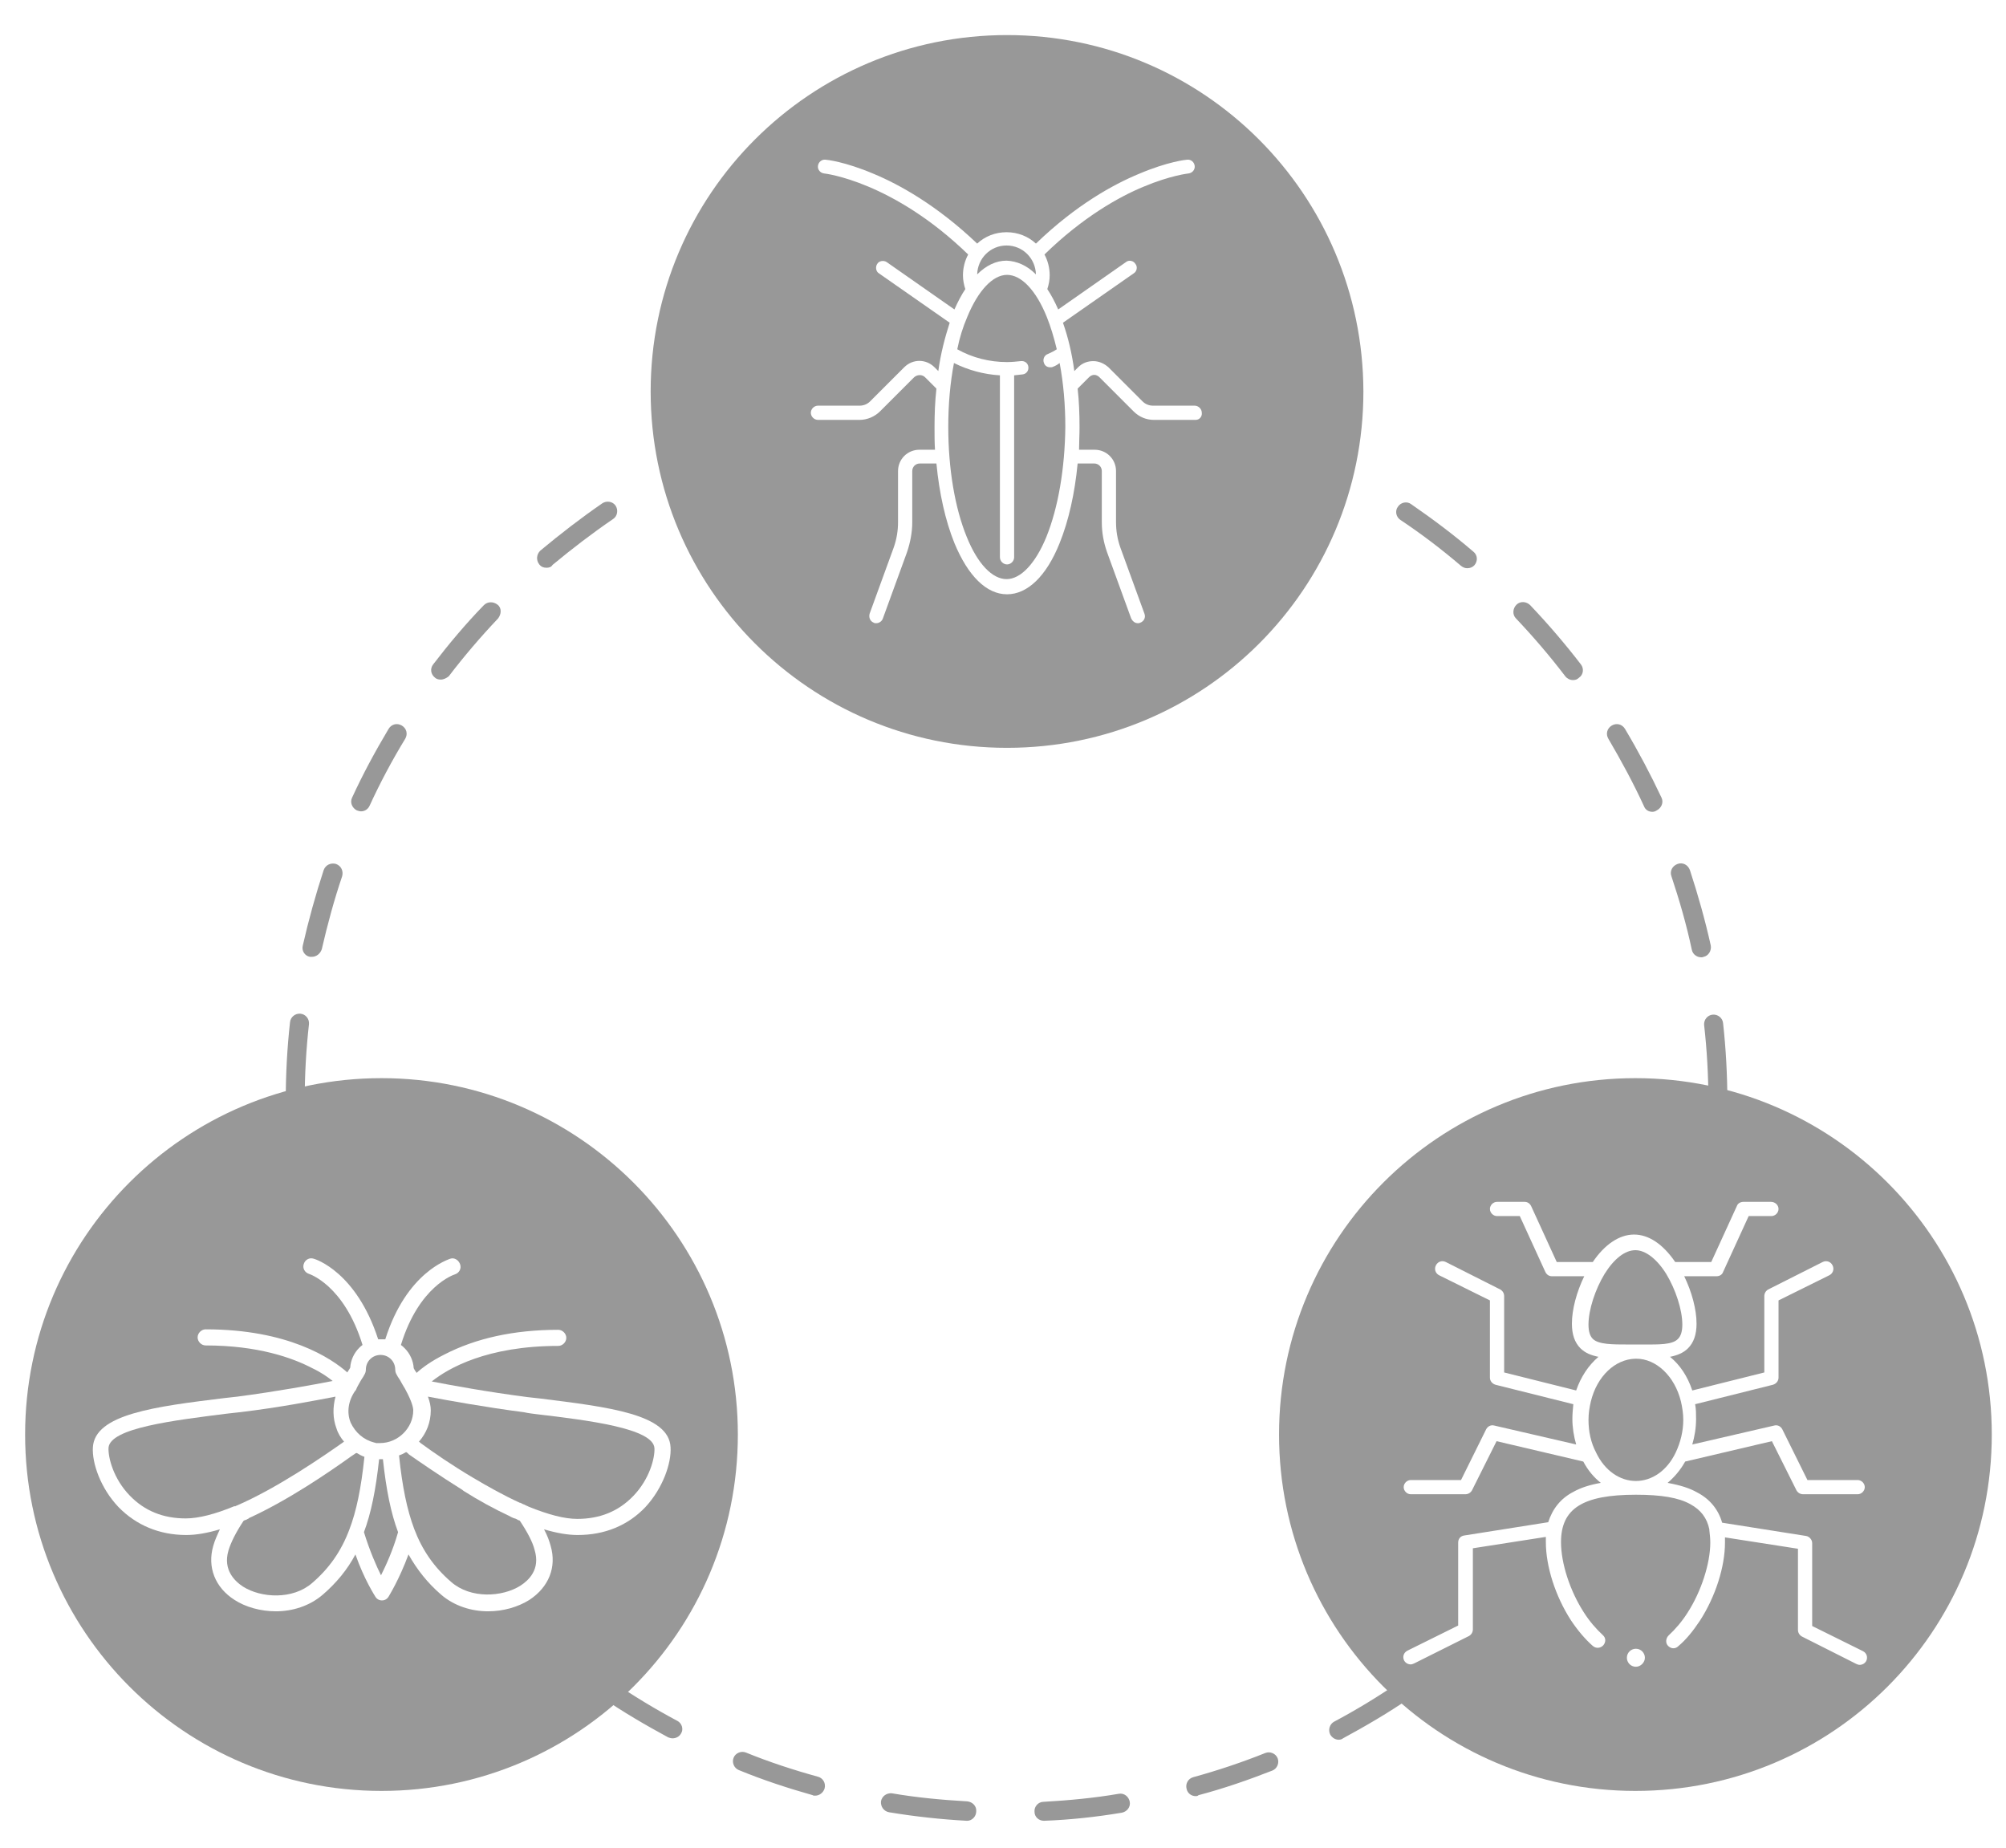 <?xml version="1.0" encoding="utf-8"?>
<!-- Generator: Adobe Illustrator 18.0.0, SVG Export Plug-In . SVG Version: 6.00 Build 0)  -->
<!DOCTYPE svg PUBLIC "-//W3C//DTD SVG 1.1//EN" "http://www.w3.org/Graphics/SVG/1.1/DTD/svg11.dtd">
<svg version="1.1" id="Layer_1" xmlns="http://www.w3.org/2000/svg" xmlns:xlink="http://www.w3.org/1999/xlink" x="0px" y="0px"
	 viewBox="0 55.9 423.3 390" enable-background="new 0 55.9 423.3 390" xml:space="preserve">
<g>
	<path fill="#989898" d="M220.3,440.1c-1.1,0-2-0.8-2-1.9c-0.1-1.1,0.8-2.1,1.9-2.1c5.3-0.3,10.7-0.8,15.9-1.7
		c1.1-0.2,2.1,0.6,2.3,1.7c0.2,1.1-0.6,2.1-1.7,2.3c-5.4,0.9-10.9,1.5-16.4,1.7C220.4,440.1,220.3,440.1,220.3,440.1z M204.1,440.1
		c0,0-0.1,0-0.1,0c-5.5-0.3-11-0.9-16.4-1.8c-1.1-0.2-1.8-1.2-1.7-2.3c0.2-1.1,1.2-1.8,2.3-1.7c5.2,0.9,10.6,1.4,15.9,1.7
		c1.1,0.1,2,1,1.9,2.1C206,439.2,205.1,440.1,204.1,440.1z M252.3,434.9c-0.9,0-1.7-0.6-1.9-1.5c-0.3-1.1,0.3-2.2,1.4-2.5
		c5.1-1.4,10.2-3.1,15.2-5.1c1-0.4,2.2,0.1,2.6,1.1c0.4,1-0.1,2.2-1.1,2.6c-5.1,2-10.3,3.8-15.6,5.2
		C252.7,434.9,252.5,434.9,252.3,434.9z M172,434.8c-0.2,0-0.4,0-0.5-0.1c-5.3-1.5-10.5-3.2-15.6-5.3c-1-0.4-1.5-1.6-1.1-2.6
		c0.4-1,1.6-1.5,2.6-1.1c4.9,2,10.1,3.7,15.2,5.1c1.1,0.3,1.7,1.4,1.4,2.5C173.7,434.2,172.9,434.8,172,434.8z M282.5,423
		c-0.7,0-1.4-0.4-1.8-1.1c-0.5-1-0.1-2.2,0.8-2.7c4.7-2.5,9.3-5.3,13.7-8.3c0.9-0.6,2.2-0.4,2.8,0.5c0.6,0.9,0.4,2.2-0.5,2.8
		c-4.5,3.1-9.3,5.9-14.1,8.5C283.2,422.9,282.8,423,282.5,423z M141.9,422.7c-0.3,0-0.6-0.1-0.9-0.2c-4.8-2.6-9.6-5.4-14.1-8.5
		c-0.9-0.6-1.2-1.9-0.5-2.8c0.6-0.9,1.9-1.2,2.8-0.5c4.4,3,9,5.8,13.7,8.3c1,0.5,1.4,1.8,0.8,2.7
		C143.3,422.4,142.6,422.7,141.9,422.7z M362.5,290.5C362.5,290.5,362.5,290.5,362.5,290.5c-1.1,0-2-0.9-2-2l0-0.3
		c0-5.3-0.3-10.7-0.9-16c-0.1-1.1,0.7-2.1,1.8-2.2c1.1-0.1,2.1,0.7,2.2,1.8c0.6,5.4,0.9,11,0.9,16.4l0,0.3
		C364.5,289.6,363.6,290.5,362.5,290.5z M62.3,290C62.3,290,62.3,290,62.3,290c-1.1,0-2-0.9-2-2c0-5.5,0.3-11,0.9-16.4
		c0.1-1.1,1.1-1.9,2.2-1.8c1.1,0.1,1.9,1.1,1.8,2.2c-0.6,5.3-0.9,10.7-0.9,16C64.4,289.1,63.4,290,62.3,290z M359,257.9
		c-0.9,0-1.8-0.6-2-1.6c-1.1-5.2-2.6-10.4-4.3-15.5c-0.4-1.1,0.2-2.2,1.3-2.6c1.1-0.4,2.2,0.2,2.6,1.3c1.7,5.2,3.2,10.5,4.4,15.9
		c0.2,1.1-0.5,2.2-1.5,2.4C359.3,257.9,359.2,257.9,359,257.9z M65.8,257.8c-0.1,0-0.3,0-0.4,0c-1.1-0.2-1.8-1.3-1.5-2.4
		c1.2-5.3,2.7-10.7,4.4-15.9c0.4-1.1,1.5-1.6,2.6-1.3c1.1,0.4,1.6,1.5,1.3,2.6c-1.7,5-3.1,10.2-4.3,15.4
		C67.6,257.1,66.8,257.8,65.8,257.8z M348.7,227.2c-0.8,0-1.5-0.4-1.8-1.2c-2.2-4.8-4.8-9.6-7.5-14.2c-0.6-1-0.3-2.2,0.7-2.8
		c1-0.6,2.2-0.3,2.8,0.7c2.8,4.7,5.4,9.6,7.7,14.5c0.5,1,0,2.2-1,2.7C349.3,227.1,349,227.2,348.7,227.2z M76.2,227.1
		c-0.3,0-0.6-0.1-0.9-0.2c-1-0.5-1.5-1.7-1-2.7c2.3-5,4.9-9.8,7.7-14.5c0.6-1,1.8-1.3,2.8-0.7c1,0.6,1.3,1.8,0.7,2.8
		c-2.8,4.6-5.3,9.3-7.5,14.1C77.7,226.6,77,227.1,76.2,227.1z M331.9,199.4c-0.6,0-1.2-0.3-1.6-0.8c-3.2-4.2-6.7-8.3-10.4-12.2
		c-0.8-0.8-0.7-2.1,0.1-2.9c0.8-0.8,2.1-0.7,2.9,0.1c3.8,4,7.4,8.2,10.7,12.5c0.7,0.9,0.5,2.2-0.4,2.8
		C332.8,199.3,332.4,199.4,331.9,199.4z M93,199.3c-0.4,0-0.9-0.1-1.2-0.4c-0.9-0.7-1.1-1.9-0.4-2.8c3.3-4.3,6.9-8.6,10.7-12.5
		c0.8-0.8,2-0.8,2.9-0.1s0.8,2,0.1,2.9c-3.7,3.9-7.2,8-10.4,12.2C94.2,199,93.6,199.3,93,199.3z M309.6,175.8
		c-0.5,0-0.9-0.2-1.3-0.5c-4.1-3.5-8.3-6.7-12.8-9.7c-0.9-0.6-1.2-1.9-0.5-2.8c0.6-0.9,1.9-1.2,2.8-0.5c4.5,3.1,8.9,6.4,13.1,10
		c0.9,0.7,1,2,0.2,2.9C310.7,175.6,310.2,175.8,309.6,175.8z M115.3,175.7c-0.6,0-1.1-0.2-1.5-0.7c-0.7-0.9-0.6-2.1,0.2-2.9
		c4.2-3.5,8.6-6.9,13.1-10c0.9-0.6,2.2-0.4,2.8,0.5c0.6,0.9,0.4,2.2-0.5,2.8c-4.4,3-8.7,6.3-12.8,9.7
		C116.3,175.6,115.8,175.7,115.3,175.7z M282.8,157.6c-0.3,0-0.6-0.1-0.9-0.2c-4.7-2.5-9.6-4.8-14.5-6.7c-1-0.4-1.5-1.6-1.1-2.6
		c0.4-1,1.6-1.5,2.6-1.1c5.1,2,10.1,4.4,14.9,6.9c1,0.5,1.4,1.7,0.8,2.7C284.2,157.2,283.5,157.6,282.8,157.6z M142.2,157.5
		c-0.7,0-1.4-0.4-1.8-1.1c-0.5-1-0.1-2.2,0.8-2.7c4.8-2.6,9.9-4.9,14.9-6.9c1-0.4,2.2,0.1,2.6,1.1c0.4,1-0.1,2.2-1.1,2.6
		c-4.9,2-9.8,4.2-14.6,6.7C142.8,157.5,142.5,157.5,142.2,157.5z"/>
	<g>
		<path fill="#989898" d="M80.5,363.8c-0.1,0-0.3,0-0.5,0c-0.7,6.5-1.7,11.4-3.2,15.4c1.2,3.9,2.6,7.1,3.6,9.1c1-2,2.5-5.2,3.6-9.1
			c-1.5-4-2.5-8.9-3.2-15.4C80.8,363.8,80.7,363.8,80.5,363.8z"/>
		<path fill="#989898" d="M109.7,376.8c0,0-0.1-0.1-0.2-0.1c-0.1,0-0.3-0.1-0.4-0.2c-0.2-0.1-0.4-0.2-0.5-0.2
			c-0.1,0-0.2-0.1-0.3-0.1c-0.2-0.1-0.5-0.2-0.8-0.4c0,0,0,0,0,0c-3.2-1.5-6.5-3.3-9.5-5.2c-0.1-0.1-0.2-0.1-0.3-0.2
			c0,0-0.1-0.1-0.1-0.1c-4.8-3-9-5.9-11.3-7.5c-0.1-0.1-0.2-0.2-0.3-0.3c-0.1-0.1-0.2-0.1-0.3-0.2c-0.5,0.3-0.9,0.5-1.5,0.7
			c0.7,6.7,1.7,11.5,3.2,15.5c1.7,4.5,4.2,8.1,7.8,11.2c4.1,3.6,10.8,3.2,14.6,0.8c1.7-1.1,4.3-3.4,3-7.6
			C112.4,381.3,111.3,379.2,109.7,376.8z"/>
		<path fill="#989898" d="M110.6,353.9c-8.4-1.1-16.1-2.5-20.3-3.3c0.4,1.1,0.6,2,0.6,2.9c0,2.5-0.9,4.8-2.5,6.6
			c0.2,0.1,0.3,0.3,0.5,0.4c2.6,1.9,6.5,4.6,10.9,7.2c3.2,1.9,6.6,3.8,9.9,5.3c0,0,0,0,0.1,0c0.2,0.1,0.4,0.2,0.6,0.3
			c0.1,0,0.2,0.1,0.3,0.1c0.1,0.1,0.2,0.1,0.4,0.2c0.1,0.1,0.3,0.1,0.4,0.2c4.2,1.7,7.6,2.6,10.3,2.6c4.8,0,8.7-1.6,11.8-4.8
			c3.5-3.6,4.6-8.1,4.5-10.1c-0.2-4.2-13.9-5.9-24.9-7.2C112.4,354.2,111.5,354.1,110.6,353.9z"/>
		<path fill="#989898" d="M49.7,373.7c8.7-3.7,18.8-10.7,22.9-13.6c-0.7-0.8-1.3-1.8-1.6-2.8c-0.8-2.1-0.8-4.5-0.2-6.7
			c-4.2,0.8-11.8,2.3-20.3,3.3c-0.9,0.1-1.8,0.2-2.7,0.3c-11,1.4-24.6,3-24.9,7.2c-0.1,2,1,6.5,4.5,10.1c3.1,3.2,7,4.8,11.8,4.8
			c2.7,0,6.2-0.9,10.3-2.6C49.6,373.8,49.6,373.8,49.7,373.7z"/>
		<path fill="#989898" d="M79,360.3c0.1,0,0.2,0,0.3,0.1c0,0,0,0,0,0c0,0,0,0,0,0c0.1,0,0.2,0,0.3,0h0c0.1,0,0.2,0,0.3,0
			c0.1,0,0.2,0,0.3,0c3.8,0,7-3.2,7-6.9c0-0.6-0.3-1.9-1.6-4.3c0-0.1-0.1-0.1-0.1-0.2c0,0,0,0,0,0c-0.4-0.7-0.8-1.3-1.1-1.9
			c-0.8-1.2-1-1.6-1-2.2c0-0.8-0.3-1.6-0.9-2.2c-0.6-0.6-1.4-0.9-2.2-0.9h0c-0.8,0-1.6,0.3-2.2,0.9c-0.6,0.6-0.9,1.4-0.9,2.2
			c0,0.6-0.2,1-1,2.2c-0.3,0.6-0.8,1.3-1.1,2.1l0,0c0,0,0,0.1-0.1,0.1c-1.5,2.1-1.9,4.6-1,6.8C75,358.2,76.7,359.7,79,360.3z"/>
		<path fill="#989898" d="M74.7,362.8c-0.2,0.1-0.4,0.3-0.6,0.4c0,0,0,0,0,0c-4.6,3.3-13.2,9.2-21.5,13c0,0-0.1,0-0.1,0.1
			c-0.2,0.1-0.4,0.2-0.6,0.3c-0.1,0-0.2,0.1-0.3,0.1c-0.1,0-0.1,0.1-0.2,0.1c-1.6,2.4-2.7,4.6-3.2,6.3c-1.2,4.1,1.4,6.5,3.1,7.6
			c3.8,2.4,10.5,2.8,14.6-0.8c3.6-3.1,6.1-6.7,7.8-11.2c1.5-3.9,2.5-8.7,3.2-15.4c-0.6-0.2-1.1-0.5-1.6-0.8
			C75,362.5,74.9,362.7,74.7,362.8z"/>
		<path fill="#989898" d="M80.5,283.4c-41.5,0-75.2,33.6-75.2,75.2c0,41.5,33.6,75.2,75.2,75.2c41.5,0,75.2-33.6,75.2-75.2
			C155.7,317.1,122,283.4,80.5,283.4z M141.5,361.3c0.2,3.3-1.6,8.6-5.3,12.6c-3.7,3.9-8.6,5.9-14.3,5.9c-2.1,0-4.4-0.4-7.1-1.2
			c0.7,1.3,1.1,2.4,1.4,3.5c1.3,4.5-0.4,8.7-4.5,11.4c-2.4,1.5-5.5,2.4-8.7,2.4c-3.5,0-7.1-1.1-9.9-3.5c-2.9-2.5-5.1-5.3-6.9-8.5
			c-2,5.4-4.1,8.7-4.2,8.9c-0.3,0.5-0.8,0.8-1.4,0.8c-0.6,0-1.1-0.3-1.4-0.8c-0.1-0.2-2.3-3.5-4.2-8.9c-1.7,3.2-4,6-6.9,8.5
			c-2.8,2.4-6.4,3.5-9.9,3.5c-3.2,0-6.4-0.9-8.7-2.4c-4.1-2.6-5.8-6.9-4.5-11.4c0.3-1.1,0.8-2.2,1.4-3.5c-2.7,0.8-5,1.2-7.1,1.2
			c-5.7,0-10.6-2.1-14.3-5.9c-3.8-4-5.6-9.3-5.4-12.6c0.4-7,13.1-8.6,27.8-10.4c0.9-0.1,1.8-0.2,2.7-0.3c8.4-1.1,16-2.5,20.1-3.3
			c-1-0.8-2.4-1.8-4.3-2.7c-4.2-2.2-11.5-4.8-22.5-4.8c-0.9,0-1.7-0.8-1.7-1.7s0.8-1.7,1.7-1.7c17.4,0,26.5,6.1,29.9,9.1
			c0-0.1,0.1-0.1,0.1-0.2c0.2-0.3,0.4-0.6,0.5-0.8c0.1-1.6,0.8-3.1,1.9-4.2c0.2-0.2,0.4-0.4,0.7-0.6c-3.9-12.7-11.3-15-11.3-15
			c-0.9-0.3-1.4-1.2-1.1-2.1c0.3-0.9,1.2-1.4,2.1-1.1c0.4,0.1,9,2.8,13.6,17c0.3,0,0.5,0,0.8,0h0c0.2,0,0.5,0,0.7,0
			c4.5-14.2,13.3-16.8,13.7-17c0.9-0.3,1.8,0.3,2.1,1.2c0.3,0.9-0.2,1.8-1.1,2.1c-0.3,0.1-7.6,2.5-11.4,14.9
			c0.3,0.2,0.5,0.4,0.8,0.7c1.1,1.1,1.8,2.6,1.9,4.2c0.1,0.2,0.3,0.6,0.5,0.8c0,0.1,0.1,0.1,0.1,0.2c1.2-1.1,3.1-2.5,5.9-3.9
			c6.6-3.4,14.6-5.2,24-5.2c0.9,0,1.7,0.8,1.7,1.7c0,0.9-0.8,1.7-1.7,1.7c-15,0-23.2,4.7-26.7,7.5c4.1,0.8,11.7,2.2,20.2,3.3
			c0.9,0.1,1.8,0.2,2.7,0.3C128.4,352.8,141.2,354.3,141.5,361.3z"/>
		<path fill="#989898" d="M355.2,355.5c0-1.3-0.2-2.6-0.5-3.9c-1.3-5.3-5.2-9-9.4-9c-0.1,0-0.1,0-0.2,0c-4.3,0.1-8.1,3.7-9.4,9
			c-0.3,1.3-0.5,2.5-0.5,3.9c0,2.5,0.5,4.8,1.6,6.9c1.8,3.8,5,6,8.4,6c3.4,0,6.6-2.2,8.4-6C354.6,360.3,355.2,357.9,355.2,355.5z"/>
		<path fill="#989898" d="M345.1,283.4c-41.5,0-75.2,33.6-75.2,75.2c0,41.5,33.6,75.2,75.2,75.2s75.2-33.6,75.2-75.2
			C420.3,317.1,386.7,283.4,345.1,283.4z M345.2,407.6c-1.1,0-1.9-0.9-1.9-1.9c0-1.1,0.9-1.9,1.9-1.9c1.1,0,1.9,0.9,1.9,1.9
			C347.1,406.7,346.2,407.6,345.2,407.6z M358.1,370.8c2.7,1.4,4.5,3.6,5.3,6.4l17.7,2.8c0.7,0.1,1.3,0.8,1.3,1.5v17.5l10.7,5.3
			c0.8,0.4,1.1,1.3,0.7,2.1c-0.3,0.5-0.8,0.8-1.4,0.8c-0.2,0-0.5-0.1-0.7-0.2l-11.5-5.8c-0.5-0.3-0.8-0.8-0.8-1.4v-17.1l-15.4-2.4
			c0,0.3,0,0.7,0,1.1c0,5.1-2,11.4-5.3,16.5c-1.4,2.1-2.9,4-4.6,5.4c-0.3,0.3-0.7,0.4-1,0.4c-0.4,0-0.8-0.2-1.1-0.5
			c-0.6-0.6-0.5-1.6,0.1-2.2c1.4-1.3,2.8-2.9,4-4.8c2.9-4.5,4.8-10.4,4.8-14.8c0-0.9-0.1-1.8-0.2-2.6c0-0.1,0-0.1,0-0.2
			c-0.5-2.4-1.8-4.1-4-5.3c-2.5-1.4-6.2-2-11.5-2c-11.2,0-15.8,2.9-15.8,10c0,4.5,1.9,10.3,4.8,14.8c1.2,1.9,2.6,3.5,4,4.8
			c0.7,0.6,0.7,1.5,0.1,2.2c-0.6,0.6-1.5,0.7-2.2,0.1c-1.6-1.4-3.2-3.3-4.6-5.4c-3.3-5.1-5.3-11.4-5.3-16.5c0-0.4,0-0.7,0-1.1
			l-15.4,2.4v17.1c0,0.6-0.3,1.1-0.8,1.4l-11.6,5.8c-0.2,0.1-0.5,0.2-0.7,0.2c-0.6,0-1.1-0.3-1.4-0.8c-0.4-0.8-0.1-1.7,0.7-2.1
			l10.7-5.3v-17.5c0-0.8,0.5-1.4,1.3-1.5l17.7-2.8c0.9-2.8,2.6-5,5.3-6.4c1.6-0.9,3.5-1.5,5.8-1.9c-1.4-1.1-2.7-2.6-3.7-4.5
			l-18.3-4.3l-5.2,10.4c-0.3,0.5-0.8,0.8-1.4,0.8h-11.5c-0.8,0-1.5-0.7-1.5-1.5s0.7-1.5,1.5-1.5h10.6l5.3-10.7c0.3-0.6,1-1,1.7-0.8
			l17.3,4c-0.5-1.7-0.8-3.6-0.8-5.4c0-1,0.1-2.1,0.2-3.1l-16.4-4.1c-0.7-0.2-1.2-0.8-1.2-1.5v-16.3l-10.7-5.3
			c-0.8-0.4-1.1-1.3-0.7-2.1c0.4-0.8,1.3-1.1,2.1-0.7l11.5,5.8c0.5,0.3,0.8,0.8,0.8,1.4v16.1l15.2,3.8c1-2.9,2.6-5.3,4.7-7.1
			c-1.5-0.3-2.8-0.8-3.8-1.8c-1.2-1.2-1.8-2.9-1.8-5.2c0-3,1-6.7,2.6-10h-6.8c-0.6,0-1.1-0.3-1.4-0.9l-5.4-11.8h-4.8
			c-0.8,0-1.5-0.7-1.5-1.5s0.7-1.5,1.5-1.5h5.8c0.6,0,1.1,0.3,1.4,0.9l5.4,11.8h7.6c2.5-3.7,5.6-5.8,8.7-5.8c3.1,0,6.1,2,8.7,5.8
			h7.6l5.4-11.8c0.2-0.6,0.8-0.9,1.4-0.9h5.8c0.9,0,1.6,0.7,1.6,1.5s-0.7,1.5-1.5,1.5h-4.8l-5.4,11.8c-0.2,0.6-0.8,0.9-1.4,0.9h-6.8
			c1.6,3.3,2.6,7,2.6,10c0,2.3-0.6,4-1.8,5.2c-1,1-2.3,1.5-3.8,1.8c2.1,1.7,3.7,4.1,4.7,7.1l15.2-3.8v-16.1c0-0.6,0.3-1.1,0.8-1.4
			l11.5-5.8c0.8-0.4,1.7-0.1,2.1,0.7c0.4,0.8,0.1,1.7-0.7,2.1l-10.7,5.3v16.3c0,0.7-0.5,1.3-1.2,1.5l-16.4,4.1
			c0.2,1,0.2,2.1,0.2,3.1c0,1.9-0.3,3.7-0.8,5.4l17.3-4c0.7-0.2,1.4,0.2,1.7,0.8l5.3,10.7h10.6c0.8,0,1.5,0.7,1.5,1.5
			c0,0.8-0.7,1.5-1.5,1.5h-11.5c-0.6,0-1.1-0.3-1.4-0.8l-5.2-10.4l-18.3,4.3c-1,1.8-2.3,3.3-3.7,4.5
			C354.6,369.3,356.5,369.9,358.1,370.8z"/>
		<path fill="#989898" d="M343.6,339.6c0.5,0,1,0,1.4,0c0,0,0.1,0,0.1,0c0,0,0.1,0,0.1,0c0.5,0,1,0,1.4,0c3.4,0,6.3,0.1,7.5-1.2
			c0.6-0.6,0.9-1.6,0.9-3c0-3.1-1.4-7.4-3.4-10.7c0,0,0,0,0,0c-2-3.2-4.4-5-6.5-5c-2.2,0-4.5,1.8-6.5,5c0,0,0,0,0,0c0,0,0,0,0,0
			c-2,3.3-3.4,7.6-3.4,10.7c0,1.4,0.3,2.4,0.9,3C337.3,339.6,340.2,339.6,343.6,339.6z"/>
		<path fill="#989898" d="M218.6,113.8c-0.1-3.4-2.8-6.1-6.2-6.1c-3.4,0-6.1,2.7-6.2,6.1c1.9-1.9,4-2.9,6.2-2.9
			C214.6,111,216.7,111.9,218.6,113.8z"/>
		<path fill="#989898" d="M222.2,133.3c-0.2,0.1-0.4,0.1-0.6,0.1c-0.6,0-1.1-0.3-1.3-0.9c-0.3-0.7,0-1.6,0.8-1.9
			c0.7-0.3,1.3-0.6,1.9-1c-0.6-2.5-1.3-4.8-2.1-6.8c-2.3-5.7-5.4-8.9-8.4-8.9c-3,0-6.1,3.3-8.4,8.9c-0.9,2.1-1.6,4.3-2.1,6.8
			c3.2,1.8,6.8,2.7,10.5,2.7c1,0,1.9-0.1,2.9-0.2c0.8-0.1,1.5,0.4,1.6,1.2c0.1,0.8-0.4,1.5-1.2,1.6c-0.6,0.1-1.2,0.1-1.8,0.2v38.4
			c0,0.8-0.7,1.5-1.5,1.5c-0.8,0-1.5-0.7-1.5-1.5v-38.4c-3.4-0.2-6.7-1.1-9.7-2.6c-0.8,4.2-1.2,8.7-1.2,13.5
			c0,8.8,1.4,17.1,3.9,23.2c2.3,5.7,5.4,8.9,8.4,8.9c3,0,6.1-3.3,8.4-8.9c2.5-6.2,3.9-14.4,4-23.2c0-4.7-0.4-9.3-1.2-13.5
			C223.1,132.9,222.7,133.1,222.2,133.3z"/>
		<path fill="#989898" d="M212.5,63.3c-41.5,0-75.2,33.6-75.2,75.2c0,41.5,33.6,75.2,75.2,75.2s75.2-33.6,75.2-75.2
			C287.6,96.9,254,63.3,212.5,63.3z M252.3,144.5h-8.8c-1.6,0-3.1-0.6-4.3-1.8l-7.2-7.2c-0.3-0.3-0.7-0.5-1.1-0.5s-0.8,0.2-1.1,0.5
			l-2.4,2.4c0.3,2.6,0.4,5.4,0.4,8.2c0,1.6-0.1,3.1-0.1,4.7h3.3c2.5,0,4.5,2,4.5,4.5v10.8c0,1.8,0.3,3.6,0.9,5.3l5.1,14
			c0.3,0.8-0.1,1.6-0.9,1.9c-0.2,0.1-0.3,0.1-0.5,0.1c-0.6,0-1.1-0.4-1.4-1l-5.1-14c-0.7-2-1.1-4.1-1.1-6.3v-10.8
			c0-0.9-0.7-1.6-1.6-1.6h-3.5c-0.6,6.3-1.9,12.1-3.8,16.8c-2.8,7-6.8,10.8-11.1,10.8c-4.3,0-8.2-3.8-11.1-10.8
			c-1.9-4.7-3.2-10.5-3.8-16.8h-3.5c-0.9,0-1.6,0.7-1.6,1.6v10.8c0,2.1-0.4,4.2-1.1,6.3l-5.1,14c-0.2,0.6-0.8,1-1.4,1
			c-0.2,0-0.4,0-0.5-0.1c-0.8-0.3-1.1-1.1-0.9-1.9l5.1-14c0.6-1.7,0.9-3.5,0.9-5.3v-10.8c0-2.5,2-4.5,4.5-4.5h3.3
			c-0.1-1.5-0.1-3.1-0.1-4.7c0-2.8,0.1-5.5,0.4-8.2l-2.4-2.4c-0.6-0.6-1.6-0.6-2.3,0l-7.2,7.2c-1.1,1.1-2.7,1.8-4.3,1.8h-8.8
			c-0.8,0-1.5-0.7-1.5-1.5s0.7-1.5,1.5-1.5h8.8c0.8,0,1.6-0.3,2.2-0.9l7.2-7.2c1.8-1.8,4.6-1.8,6.4,0l0.8,0.8
			c0.5-3.7,1.4-7.1,2.4-10.2l-14.9-10.4c-0.7-0.4-0.8-1.4-0.4-2c0.4-0.7,1.4-0.8,2-0.4l14.3,10c0.7-1.6,1.5-3.1,2.3-4.3
			c-0.3-0.9-0.5-1.9-0.5-2.9c0-1.6,0.4-3.1,1.1-4.4c-16-15.5-30.3-17.1-30.4-17.1c-0.8-0.1-1.4-0.8-1.3-1.6c0.1-0.8,0.8-1.4,1.6-1.3
			c0.2,0,4.1,0.4,10.2,3c5.3,2.2,13.3,6.6,21.8,14.7c1.6-1.5,3.8-2.4,6.2-2.4c2.4,0,4.6,0.9,6.2,2.4c8.5-8.2,16.4-12.5,21.7-14.7
			c6.1-2.6,10-3,10.2-3c0.8-0.1,1.5,0.5,1.6,1.3c0.1,0.8-0.5,1.5-1.3,1.6c0,0-3.8,0.4-9.5,2.8c-5.1,2.1-12.8,6.4-20.9,14.3
			c0.7,1.3,1.1,2.8,1.1,4.4c0,1-0.2,2-0.5,2.9c0.8,1.2,1.6,2.7,2.3,4.3l14.3-10c0.6-0.5,1.6-0.3,2,0.4c0.5,0.6,0.3,1.6-0.4,2
			l-14.9,10.4c1.1,3.1,1.9,6.5,2.4,10.2l0.8-0.8c0.9-0.9,2-1.3,3.2-1.3c1.2,0,2.3,0.5,3.2,1.3l7.2,7.2c0.6,0.6,1.4,0.9,2.2,0.9h8.8
			c0.8,0,1.5,0.7,1.5,1.5C253.7,143.8,253.1,144.5,252.3,144.5z"/>
	</g>
</g>
</svg>
